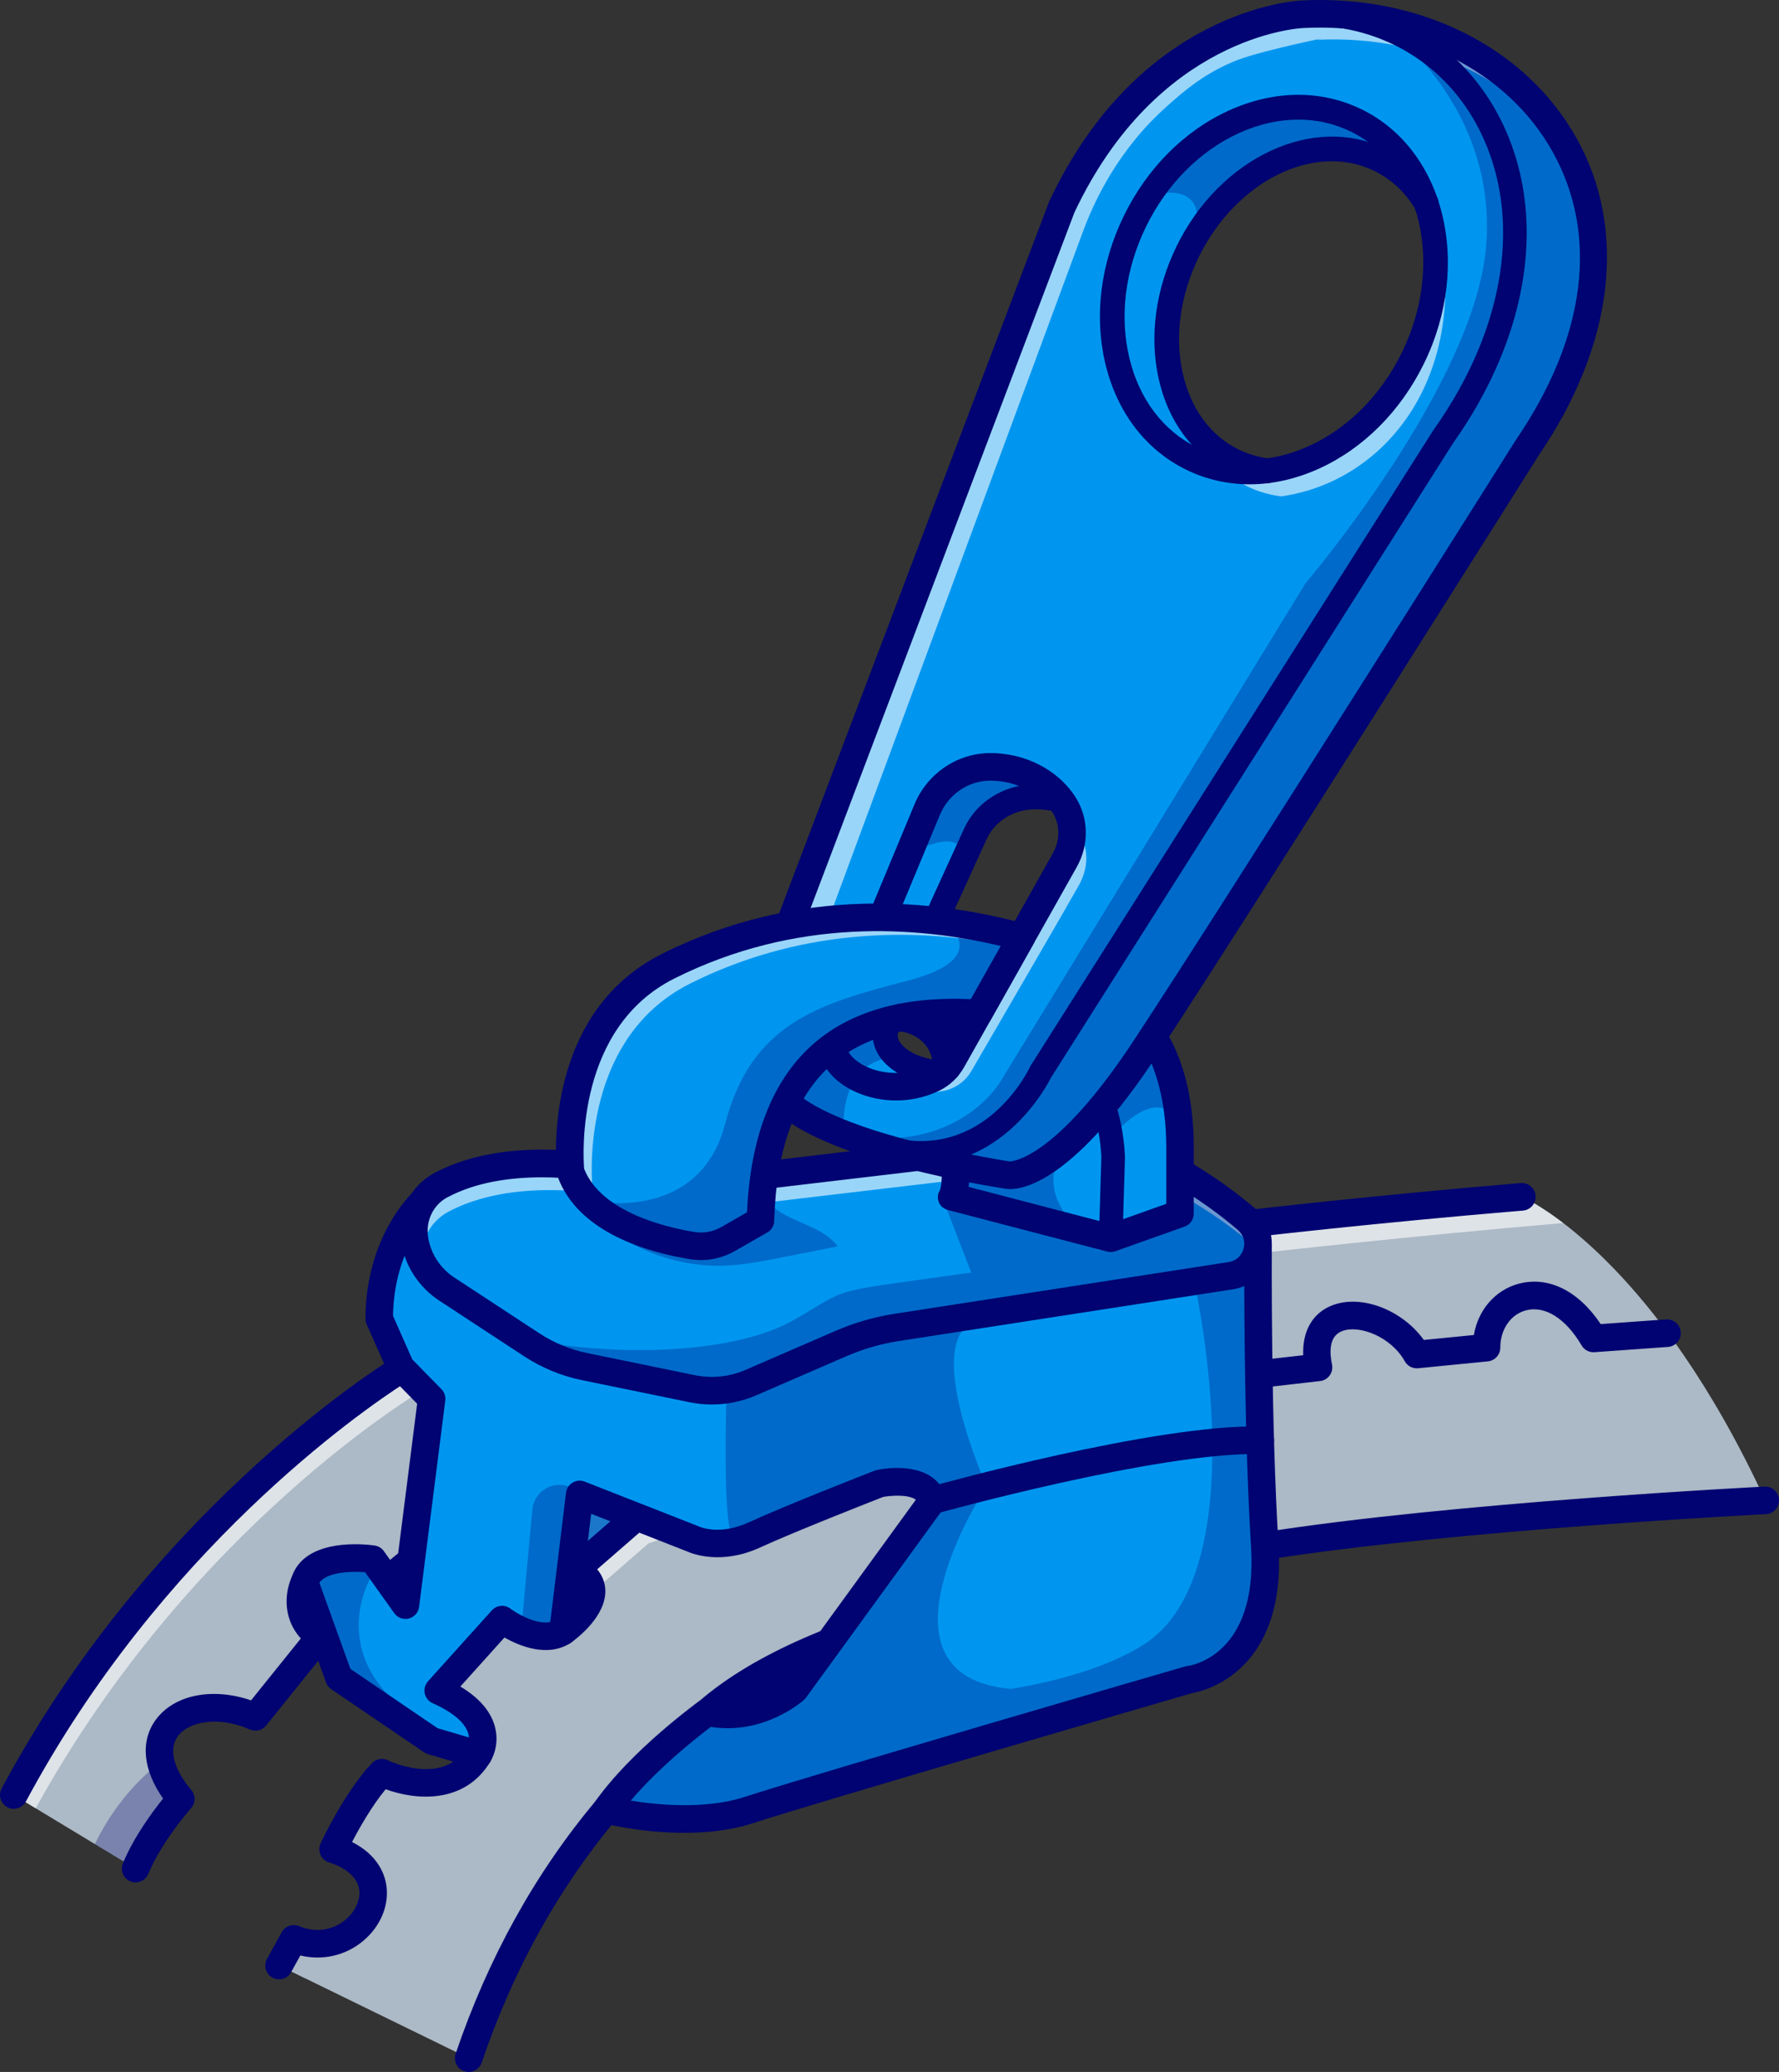 <?xml version="1.0" encoding="UTF-8"?> <svg xmlns="http://www.w3.org/2000/svg" width="146" height="170" viewBox="0 0 146 170" fill="none"><rect x="0" y="0" width="146" height="170" fill="#333333" stroke="none"/> <g clip-path="url(#clip0_1172_1569)"> <path d="M38.462 117.578C38.452 117.876 37.665 119.755 36.769 121.815C35.553 124.6 34.134 127.712 34.134 127.712C34.134 127.712 30.424 130.729 30.318 130.891C30.212 131.053 24.996 129.814 24.996 129.814C24.996 129.814 23.667 132.482 26.248 134.303L20.965 140.866C15.775 138.615 10.866 141.755 14.143 146.681C14.146 146.684 14.146 146.687 14.149 146.691L14.153 146.694C14.35 146.992 14.578 147.292 14.836 147.603C14.836 147.603 12.363 150.352 11.127 153.318L7.789 151.303L1.129 147.279C13.869 123.507 33.327 112.08 33.327 112.08C33.327 112.08 38.488 116.877 38.462 117.578Z" fill="#ACB9C6"></path> <g opacity="0.3"> <path d="M14.153 146.693C14.349 146.991 14.578 147.291 14.836 147.602C14.836 147.602 12.363 150.351 11.127 153.317L7.789 151.302C9.711 147.278 12.524 145.121 12.524 145.121L14.149 146.69L14.153 146.693Z" fill="#000371"></path> </g> <g opacity="0.6"> <path d="M38.462 117.578C38.459 117.624 38.44 117.711 38.401 117.831C36.882 116.207 34.617 114.102 34.617 114.102C34.617 114.102 15.672 125.231 2.929 148.366L1.129 147.279C13.869 123.507 33.327 112.08 33.327 112.08C33.327 112.08 38.488 116.877 38.462 117.578Z" fill="white"></path> </g> <path d="M144.872 123.102C144.872 123.102 119.499 124.369 103.801 126.847C103.788 126.85 103.779 126.85 103.766 126.853C97.234 127.882 89.9 128.952 82.869 130.463C73.009 132.575 63.733 135.55 58.056 140.486C58.056 140.486 54.025 143.397 49.751 148.491C45.478 153.585 41.365 160.296 38.463 168.867L36.111 167.719L25.045 162.315L22.9 161.267L24.11 159.084C24.868 159.394 25.606 159.511 26.3 159.475C29.841 159.291 32.18 155.16 29.396 152.803C28.887 152.372 28.209 152.004 27.335 151.725C27.335 151.725 29.19 147.708 31.341 145.444C31.341 145.444 32.389 145.955 33.776 146.175C35.547 146.46 37.869 146.276 39.269 143.963L37.273 140.535L35.802 138.005L40.478 132.022L42.752 132.75L46.203 133.856C46.203 133.856 50.693 130.676 47.252 128.788L50.548 125.922L52.519 124.208L69.99 118.108L81.466 114.1L83.833 120.634L102.653 100.39C102.653 100.39 112.323 99.248 124.901 98.197C124.901 98.197 131.094 100.817 138.251 111.287V111.29C140.418 114.459 142.673 118.347 144.872 123.102Z" fill="#ACB9C6"></path> <g opacity="0.6"> <path d="M24.11 159.084C24.868 159.394 25.606 159.511 26.3 159.475C25.761 160.714 25.355 161.649 25.045 162.315L22.9 161.267L24.11 159.084Z" fill="#ACB9C6"></path> </g> <g opacity="0.6"> <path d="M31.342 145.445C31.342 145.445 32.39 145.956 33.777 146.176C32.361 148.165 30.7 150.52 29.397 152.803C28.887 152.373 28.21 152.004 27.336 151.726C27.336 151.726 29.191 147.709 31.342 145.445Z" fill="#ACB9C6"></path> </g> <g opacity="0.6"> <path d="M43.437 133.661C43.437 133.661 38.841 138.215 37.273 140.534L35.803 138.005L40.48 132.021L42.753 132.749L43.437 133.661Z" fill="#ACB9C6"></path> </g> <g opacity="0.6"> <path d="M124.902 98.197C124.902 98.197 126.198 98.747 128.291 100.348C115.958 101.393 103.353 102.816 103.353 102.816L84.534 123.06L82.166 116.526L70.69 120.534L53.219 126.634L51.248 128.348L48.542 130.699C48.597 130.026 48.278 129.35 47.252 128.788L50.548 125.922L52.519 124.208L69.99 118.108L81.466 114.101L83.834 120.634L102.653 100.39C102.653 100.39 112.323 99.248 124.902 98.197Z" fill="white"></path> </g> <path d="M48.112 123.102L47.844 127.279L50.532 124.476" fill="#26A8EF"></path> <path d="M98.129 114.451C97.554 114.451 97.063 114.012 97.007 113.426C96.948 112.804 97.403 112.251 98.024 112.192C99.314 112.069 104.605 111.462 106.952 111.192C106.875 109.192 107.737 107.696 109.376 107.084C111.785 106.183 115.104 107.503 116.851 109.941L120.956 109.535C121.307 107.489 122.689 105.86 124.614 105.334C127.05 104.668 129.537 105.898 131.368 108.638L136.728 108.254C137.346 108.212 137.889 108.679 137.934 109.303C137.978 109.927 137.51 110.468 136.888 110.513L130.853 110.944C130.428 110.973 130.018 110.76 129.8 110.39C128.492 108.163 126.776 107.089 125.208 107.518C123.963 107.859 123.127 109.085 123.127 110.57C123.127 111.152 122.687 111.639 122.109 111.696L116.384 112.262C115.936 112.306 115.507 112.081 115.288 111.689C114.162 109.673 111.565 108.682 110.165 109.205C109.293 109.531 109.007 110.457 109.316 111.958C109.38 112.269 109.31 112.593 109.124 112.85C108.939 113.108 108.654 113.275 108.339 113.311C107.996 113.351 99.923 114.285 98.238 114.446C98.202 114.449 98.165 114.451 98.129 114.451Z" fill="#000371"></path> <path d="M11.127 154.447C10.982 154.447 10.835 154.419 10.692 154.36C10.117 154.118 9.846 153.455 10.086 152.878C11.006 150.674 12.536 148.619 13.386 147.569C11.727 145.214 11.495 142.837 12.796 141.085C14.319 139.033 17.446 138.432 20.603 139.51L24.69 134.431C23.05 132.623 23.458 130.368 23.987 129.306C24.221 128.836 24.748 128.589 25.257 128.711C27.011 129.128 29.069 129.583 29.921 129.727C30.396 129.314 31.328 128.538 33.218 126.999C34.972 123.145 36.821 118.926 37.26 117.69C36.713 116.952 34.918 115.134 33.19 113.498C29.6 115.811 13.194 127.156 2.123 147.814C1.828 148.365 1.144 148.571 0.595 148.275C0.046 147.979 -0.16 147.293 0.135 146.742C12.878 122.964 32.561 111.217 32.758 111.101C33.187 110.848 33.731 110.908 34.096 111.247C39.637 116.399 39.61 117.104 39.59 117.619C39.581 117.872 39.555 118.544 35.162 128.181C35.089 128.34 34.981 128.479 34.846 128.589C33.275 129.868 31.53 131.308 31.182 131.626C30.704 132.25 30.099 132.117 27.375 131.518C26.809 131.394 26.243 131.264 25.781 131.158C25.72 131.793 25.882 132.659 26.896 133.374C27.151 133.554 27.321 133.833 27.364 134.143C27.408 134.453 27.321 134.767 27.125 135.011L21.843 141.574C21.525 141.97 20.982 142.104 20.517 141.902C17.808 140.727 15.451 141.3 14.607 142.436C13.823 143.493 14.221 145.11 15.701 146.872C16.063 147.305 16.052 147.939 15.676 148.359C15.652 148.385 13.314 151.007 12.169 153.752C11.988 154.186 11.569 154.447 11.127 154.447ZM29.565 130.048C29.521 130.088 29.478 130.132 29.439 130.181C29.466 130.149 29.504 130.108 29.565 130.048Z" fill="#000371"></path> <path d="M22.899 162.399C22.714 162.399 22.526 162.353 22.352 162.256C21.807 161.952 21.611 161.263 21.914 160.717L23.123 158.533C23.401 158.033 24.008 157.819 24.537 158.035C26.45 158.82 27.828 157.943 28.331 157.53C29.184 156.829 29.627 155.813 29.46 154.94C29.282 154.011 28.406 153.252 26.995 152.804C26.685 152.706 26.433 152.479 26.302 152.182C26.171 151.884 26.175 151.544 26.311 151.249C26.39 151.078 28.27 147.037 30.523 144.664C30.861 144.308 31.391 144.211 31.833 144.427C32.004 144.509 35.858 146.318 37.926 143.9L34.827 138.577C34.593 138.176 34.628 137.673 34.913 137.308L39.59 131.324C39.881 130.952 40.372 130.799 40.822 130.944L45.978 132.595C46.698 131.978 47.453 131.084 47.42 130.528C47.401 130.223 47.024 129.954 46.71 129.781C46.386 129.604 46.169 129.278 46.129 128.909C46.09 128.541 46.233 128.176 46.512 127.933L51.78 123.351C51.888 123.257 52.013 123.185 52.149 123.137L81.095 113.032C81.678 112.829 82.316 113.132 82.527 113.714L84.894 120.246C85.107 120.833 84.805 121.483 84.219 121.696C83.633 121.911 82.985 121.607 82.772 121.019L80.786 115.537L53.096 125.204L49.009 128.759C49.493 129.336 49.647 129.93 49.674 130.399C49.798 132.579 47.347 134.431 46.855 134.78C46.566 134.985 46.197 135.042 45.86 134.934L40.883 133.34L37.163 138.099L40.244 143.392C40.453 143.751 40.449 144.195 40.234 144.551C38.096 148.079 34.058 147.687 31.649 146.802C30.508 148.185 29.484 150.001 28.892 151.134C30.918 152.149 31.509 153.636 31.677 154.513C32.004 156.216 31.269 158.043 29.762 159.282C28.319 160.466 26.464 160.874 24.648 160.443L23.887 161.816C23.681 162.188 23.296 162.399 22.899 162.399Z" fill="#000371"></path> <path d="M38.463 170.001C38.343 170.001 38.22 169.981 38.1 169.94C37.51 169.739 37.194 169.096 37.394 168.505C40.048 160.67 43.915 153.692 48.888 147.763C53.016 142.842 56.881 139.947 57.355 139.6C66.722 131.488 85.49 128.561 100.575 126.209C101.608 126.048 102.627 125.889 103.627 125.731C119.203 123.27 144.562 121.985 144.816 121.972C145.435 121.944 145.968 122.422 146 123.046C146.031 123.671 145.551 124.202 144.928 124.233C144.675 124.246 119.435 125.525 103.979 127.967C102.977 128.125 101.957 128.285 100.922 128.446C86.103 130.756 67.661 133.632 58.797 141.342C58.771 141.364 58.744 141.386 58.717 141.406C58.678 141.434 54.738 144.307 50.615 149.221C45.824 154.933 42.095 161.665 39.532 169.232C39.372 169.704 38.934 170.001 38.463 170.001Z" fill="#000371"></path> <path d="M24.965 131.288C24.965 131.226 24.968 131.129 24.971 130.99C24.971 131.11 24.968 131.217 24.965 131.288Z" fill="#26A8EF"></path> <path d="M97.566 137.819C97.566 137.819 96.157 138.229 93.889 138.889C88.029 140.597 76.444 143.983 68.654 146.312C65.352 147.295 62.733 148.094 61.523 148.492C57.166 149.925 51.773 148.938 50.202 148.595C49.912 148.534 49.751 148.492 49.751 148.492C52.086 145.173 56.04 142.013 57.495 140.904L57.498 140.901C57.85 140.635 58.056 140.487 58.056 140.487C58.33 140.545 58.601 140.59 58.866 140.619C60.614 140.807 62.13 140.374 63.246 139.863C63.429 139.778 63.6 139.694 63.762 139.607C64.694 139.112 65.232 138.627 65.232 138.627L76.521 123.102C76.086 121.631 74.257 121.517 73.112 121.601C72.56 121.644 72.167 121.728 72.167 121.728C72.167 121.728 64.91 124.558 61.926 125.932C58.943 127.307 56.847 126.256 56.847 126.256L47.574 122.617L46.203 133.856C44.187 135.15 41.204 132.886 41.204 132.886L35.963 138.708C41.204 141.053 39.269 143.964 39.269 143.964L35.424 142.832L27.819 137.657L24.997 130.137C24.997 130.137 24.984 130.628 24.971 130.991C24.974 130.745 24.984 130.366 24.997 129.813C25.077 126.498 30.586 127.928 30.586 127.928L33.276 131.699L35.424 114.774L32.889 112.186L31.125 108.198C31.125 101.943 34.656 98.65 34.656 98.65L51.122 106.203L72.651 105.071L103.246 102.257C103.246 102.257 103.24 103.123 103.243 104.585C103.246 109.065 103.314 119.127 103.801 126.847C104.446 137.091 97.566 137.819 97.566 137.819Z" fill="#0096F0"></path> <path d="M56.161 150.38C52.617 150.38 49.656 149.635 49.471 149.587C49.111 149.495 48.819 149.231 48.691 148.882C48.563 148.533 48.614 148.142 48.828 147.838C51.807 143.607 57.171 139.729 57.398 139.566C57.657 139.38 57.982 139.312 58.294 139.379C61.433 140.059 63.93 138.224 64.403 137.846L75.163 123.047C74.516 122.572 73.019 122.72 72.484 122.818C71.632 123.151 65.136 125.698 62.398 126.96C59.222 128.424 56.833 127.489 56.406 127.298L48.517 124.202L47.323 133.993C47.282 134.328 47.094 134.627 46.811 134.809C44.936 136.012 42.636 135.055 41.401 134.354L37.781 138.376C39.296 139.285 40.24 140.363 40.595 141.593C41.067 143.23 40.297 144.456 40.207 144.591C39.933 145.003 39.424 145.188 38.95 145.049L35.105 143.917C34.993 143.884 34.886 143.833 34.79 143.767L27.184 138.592C26.987 138.458 26.837 138.265 26.756 138.04L23.934 130.197C23.852 129.969 23.845 129.722 23.914 129.49C24.931 126.063 30.155 126.72 30.748 126.807C31.052 126.851 31.325 127.018 31.504 127.268L32.519 128.692L34.234 115.174L32.083 112.979C31.988 112.882 31.912 112.768 31.857 112.644L30.092 108.657C30.028 108.512 29.995 108.356 29.995 108.197C29.995 101.526 33.728 97.969 33.887 97.82C34.344 97.395 35.058 97.421 35.483 97.879C35.906 98.336 35.881 99.05 35.427 99.476C35.286 99.61 32.338 102.486 32.255 107.962L33.837 111.538L36.229 113.979C36.471 114.227 36.587 114.572 36.543 114.916L34.395 131.841C34.337 132.303 34.002 132.682 33.552 132.796C33.1 132.909 32.627 132.735 32.357 132.357L29.961 128.997C28.721 128.899 26.798 129.009 26.212 129.857L28.756 136.926L35.911 141.794L38.484 142.552C38.477 142.438 38.456 142.315 38.415 142.186C38.226 141.58 37.566 140.664 35.502 139.741C35.172 139.593 34.932 139.296 34.858 138.941C34.783 138.587 34.882 138.218 35.124 137.948L40.365 132.126C40.758 131.69 41.417 131.628 41.884 131.982C42.423 132.387 44.035 133.332 45.16 133.08L46.453 122.479C46.495 122.131 46.695 121.823 46.995 121.644C47.294 121.465 47.66 121.434 47.984 121.562L57.258 125.201C57.289 125.213 57.32 125.227 57.351 125.242C57.407 125.268 59.048 126.011 61.455 124.903C64.434 123.53 71.46 120.788 71.757 120.672C71.812 120.65 71.869 120.633 71.926 120.62C73.685 120.237 76.858 120.261 77.603 122.78C77.703 123.118 77.64 123.483 77.433 123.768L66.144 139.293C66.097 139.357 66.044 139.417 65.984 139.47C65.847 139.593 62.689 142.372 58.333 141.688C57.255 142.503 54.106 144.972 51.766 147.737C53.985 148.099 57.929 148.482 61.171 147.415C66.291 145.73 95.99 137.097 97.251 136.73C97.315 136.712 97.381 136.699 97.447 136.692C97.675 136.664 103.238 135.88 102.674 126.918C102.144 118.508 102.109 107.221 102.113 103.497L72.753 106.197C72.739 106.198 72.724 106.199 72.709 106.2L51.18 107.332C50.554 107.366 50.026 106.885 49.994 106.261C49.961 105.637 50.439 105.104 51.062 105.071L72.569 103.94L103.142 101.129C103.459 101.098 103.774 101.206 104.009 101.422C104.244 101.638 104.376 101.943 104.374 102.263C104.373 102.406 104.292 116.693 104.927 126.775C105.581 137.162 98.857 138.742 97.817 138.923C96.253 139.378 66.847 147.93 61.875 149.566C60.019 150.177 58.011 150.38 56.161 150.38Z" fill="#000371"></path> <path d="M52.412 96.494C52.412 96.494 42.767 93.729 36.181 97.24C34.575 98.096 33.727 99.919 34.026 101.719C34.301 103.374 35.255 104.838 36.655 105.756L43.632 110.33C44.958 111.2 46.436 111.81 47.989 112.129L56.79 113.936C58.419 114.27 60.111 114.095 61.638 113.433L69.011 110.236C70.483 109.598 72.031 109.151 73.617 108.905L101.005 104.666C103.224 104.323 104.034 101.523 102.329 100.059C99.803 97.891 95.976 95.239 90.793 93.336C80.472 89.545 91.149 93.066 91.149 93.066L62.722 96.425L52.412 96.494Z" fill="#0096F0"></path> <g opacity="0.6"> <path d="M90.325 93.163L91.149 93.066C91.149 93.066 80.804 89.654 90.325 93.163Z" fill="white"></path> <path d="M36.791 99.425C43.377 95.914 53.022 98.68 53.022 98.68L63.332 98.611L90.934 95.349C81.414 91.84 91.759 95.252 91.759 95.252L90.934 95.349C91.086 95.405 91.242 95.462 91.404 95.522C96.586 97.425 100.413 100.076 102.939 102.245C103.035 102.327 103.12 102.414 103.2 102.504C103.351 101.649 103.097 100.719 102.329 100.06C99.803 97.891 95.976 95.24 90.793 93.337C90.632 93.277 90.476 93.22 90.324 93.164L62.722 96.426L52.412 96.495C52.412 96.495 42.767 93.729 36.181 97.24C34.575 98.097 33.727 99.919 34.026 101.719C34.126 102.322 34.319 102.898 34.587 103.432C34.495 101.793 35.325 100.207 36.791 99.425Z" fill="white"></path> </g> <path d="M58.425 115.236C57.804 115.236 57.181 115.173 56.563 115.046L47.761 113.239C46.062 112.89 44.465 112.231 43.013 111.279L36.036 106.705C34.377 105.616 33.238 103.867 32.912 101.906C32.528 99.596 33.628 97.319 35.65 96.241C42.161 92.77 51.197 94.996 52.56 95.362L62.651 95.295L85.757 92.564C85.276 92.263 85.003 91.866 85.23 91.213C85.594 90.159 86.63 90.463 87.386 90.685C87.85 90.821 88.464 91.012 89.076 91.207C90.291 91.593 91.501 91.992 91.501 91.992C91.833 92.101 92.086 92.354 92.204 92.666C97.185 94.654 100.832 97.286 103.062 99.2C104.186 100.165 104.633 101.653 104.226 103.084C103.818 104.523 102.649 105.558 101.176 105.786L73.788 110.025C72.298 110.256 70.841 110.677 69.458 111.276L62.085 114.473C60.917 114.98 59.676 115.236 58.425 115.236ZM44.472 96.596C41.892 96.596 39.069 96.983 36.71 98.24C35.546 98.861 34.914 100.184 35.139 101.534C35.361 102.873 36.139 104.067 37.272 104.81L44.248 109.384C45.461 110.179 46.795 110.73 48.214 111.021L57.015 112.828C58.425 113.117 59.868 112.968 61.189 112.395L68.562 109.198C70.122 108.522 71.764 108.047 73.443 107.788L100.832 103.549C101.431 103.456 101.888 103.05 102.055 102.464C102.219 101.886 102.047 101.309 101.594 100.92C99.355 98.998 95.596 96.307 90.404 94.4C90.331 94.373 90.259 94.347 90.187 94.32L62.853 97.551C62.812 97.556 62.77 97.558 62.729 97.558L52.419 97.627C52.316 97.629 52.205 97.614 52.101 97.584C52.045 97.568 48.563 96.596 44.472 96.596Z" fill="#000371"></path> <path d="M96.84 94.073V99.572L91.154 101.593L88.602 100.927L78.133 98.197C78.133 98.197 78.52 97.521 78.397 95.755C78.397 95.752 78.397 95.752 78.397 95.752C78.359 95.238 78.278 94.626 78.133 93.912C77.488 90.758 94.605 85.053 94.605 85.053C94.605 85.053 94.705 85.182 94.86 85.441C95.363 86.269 96.447 88.436 96.753 92.058C96.756 92.058 96.756 92.062 96.756 92.062C96.811 92.689 96.84 93.359 96.84 94.073Z" fill="#0096F0"></path> <path d="M91.156 102.726C91.06 102.726 90.965 102.714 90.871 102.69L77.85 99.294C77.491 99.2 77.172 98.982 77.045 98.632C76.921 98.292 76.939 97.957 77.139 97.659C77.2 97.489 77.506 96.469 77.029 94.141C76.738 92.721 77.538 90.792 85.679 87.262C89.874 85.443 94.205 83.994 94.249 83.98C94.702 83.829 95.201 83.98 95.495 84.358C95.596 84.488 97.969 87.615 97.969 94.075V99.573C97.969 100.052 97.668 100.48 97.218 100.64L91.533 102.661C91.411 102.705 91.283 102.726 91.156 102.726ZM79.495 97.383L91.105 100.411L95.711 98.773V94.075C95.711 90.059 94.697 87.539 94.112 86.42C92.743 86.898 89.911 87.918 87.066 89.129C80.075 92.106 79.325 93.532 79.251 93.737C79.586 95.396 79.592 96.58 79.495 97.383Z" fill="#000371"></path> <path d="M91.157 102.564C91.147 102.564 91.137 102.564 91.127 102.564C90.593 102.548 90.173 102.1 90.189 101.565L90.389 94.933C90.238 91.989 89.39 90.394 89.382 90.378C89.127 89.909 89.297 89.32 89.764 89.062C90.23 88.805 90.814 88.971 91.074 89.437C91.118 89.516 92.154 91.414 92.324 94.875C92.326 94.901 92.326 94.927 92.325 94.953L92.123 101.623C92.108 102.149 91.678 102.564 91.157 102.564Z" fill="#000371"></path> <path d="M115.519 2.121C112.842 1.358 109.94 1.018 106.921 1.167C106.921 1.167 94.342 1.678 87.14 16.989L61.766 83.872C61.766 83.872 60.702 87.999 65.511 91.198C65.653 91.295 65.804 91.392 65.959 91.486C66.469 91.796 67.036 92.091 67.643 92.375C68.146 92.608 68.681 92.831 69.233 93.045H69.236C70.768 93.643 72.448 94.161 74.09 94.6C78.564 95.8 82.731 96.418 82.731 96.418C82.731 96.418 86.682 97.065 93.939 86.068C101.196 75.072 125.386 36.664 125.386 36.664C136.6 20.188 128.85 5.918 115.519 2.121ZM97.464 20.664C100.789 13.849 107.853 10.472 113.242 13.115C114.865 13.91 116.148 15.159 117.061 16.701C119.364 29.296 112.243 37.472 104.021 38.624C103.054 38.504 102.105 38.233 101.205 37.789C95.813 35.147 94.139 27.478 97.464 20.664ZM73.042 83.759L80.054 68.406C80.863 66.633 82.728 65.42 84.834 65.375C85.595 65.359 86.346 65.456 87.056 65.647C87.056 65.647 88.991 67.73 87.385 70.582C85.779 73.435 77.277 88.028 77.277 88.028C74.177 87.889 71.658 85.858 73.042 83.759Z" fill="#0096F0"></path> <g opacity="0.6"> <path d="M118.19 18.804C117.893 18.303 117.555 17.831 117.18 17.397C119.1 29.597 112.091 37.495 104.021 38.624C103.054 38.504 102.105 38.233 101.205 37.789C99.809 37.104 98.661 36.082 97.787 34.824C98.68 37.049 100.222 38.857 102.334 39.892C103.234 40.335 104.182 40.607 105.15 40.726C113.371 39.575 120.493 31.398 118.19 18.804ZM106.921 1.167C106.921 1.167 94.342 1.678 87.14 16.989L61.766 83.872C61.766 83.872 61.115 86.398 63.134 89.028C62.553 87.298 62.895 85.975 62.895 85.975C64.479 82.777 66.064 79.579 67.648 76.381C74.708 57.298 81.768 38.215 88.828 19.133C89.781 16.515 91.764 12.265 95.816 8.675C97.145 7.497 98.893 5.948 101.622 4.902C103.686 4.11 110.204 2.774 108.05 3.269C117.061 2.823 125.037 6.74 129.085 13.238C125.547 5.498 116.868 0.676 106.921 1.167ZM88.185 67.749C88.114 67.73 88.046 67.714 87.975 67.698C88.098 68.493 88.004 69.48 87.385 70.583C85.779 73.435 77.277 88.029 77.277 88.029C75.906 87.967 74.648 87.534 73.79 86.89C73.732 87.524 74.003 88.122 74.501 88.628C76.022 90.175 78.625 89.755 79.717 87.879C82.167 83.669 87.302 74.837 88.514 72.685C90.12 69.832 88.185 67.749 88.185 67.749Z" fill="white"></path> </g> <path d="M73.544 90.291C71.354 90.291 69.348 89.428 68.224 88.185C67.029 86.864 66.832 85.195 67.688 83.701L75.048 65.997C76.083 63.507 78.459 61.856 81.099 61.792C84.069 61.717 86.895 63.173 88.32 65.494C89.358 67.185 89.376 69.348 88.367 71.138L79.13 87.543C78.642 88.409 77.927 89.085 77.062 89.498C75.907 90.05 74.7 90.291 73.544 90.291ZM81.306 64.053C81.255 64.053 81.205 64.054 81.154 64.055C79.403 64.098 77.824 65.202 77.131 66.869L69.742 84.644C69.721 84.695 69.696 84.744 69.667 84.792C69.523 85.033 69.083 85.765 69.896 86.663C71.035 87.923 73.727 88.583 76.091 87.454C76.534 87.243 76.905 86.888 77.164 86.429L86.401 70.025C87.006 68.952 87.004 67.67 86.397 66.681C85.425 65.097 83.393 64.053 81.306 64.053Z" fill="#000371"></path> <path d="M77.277 89.054C77.261 89.054 77.246 89.054 77.23 89.053C74.858 88.947 72.742 87.846 71.964 86.314C71.462 85.326 71.526 84.247 72.142 83.266L79.124 67.98C80.106 65.829 82.339 64.404 84.811 64.351C85.655 64.335 86.497 64.436 87.32 64.658C87.865 64.804 88.188 65.366 88.042 65.913C87.896 66.46 87.336 66.785 86.791 66.637C86.154 66.466 85.502 66.386 84.855 66.4C83.161 66.437 81.64 67.392 80.982 68.833L73.97 84.186C73.948 84.235 73.923 84.281 73.894 84.325C73.641 84.708 73.607 85.035 73.785 85.384C74.163 86.128 75.499 86.924 77.322 87.005C77.885 87.031 78.322 87.51 78.297 88.075C78.272 88.625 77.82 89.054 77.277 89.054Z" fill="#000371"></path> <path d="M82.899 97.561C82.746 97.561 82.628 97.549 82.548 97.536C82.088 97.468 70.827 95.769 65.373 92.454C59.402 88.825 60.618 83.8 60.672 83.588C60.683 83.547 60.696 83.507 60.71 83.469L86.083 16.586C86.093 16.559 86.105 16.532 86.117 16.506C93.527 0.757 106.333 0.058 106.874 0.036C116.593 -0.445 125.226 3.892 129.393 11.352C133.569 18.829 132.452 28.28 126.329 37.286C125.702 38.28 102.001 75.902 94.879 86.693C88.339 96.603 84.238 97.561 82.899 97.561ZM82.87 95.295C82.884 95.297 82.893 95.298 82.895 95.299C82.91 95.301 82.897 95.297 82.87 95.295ZM62.85 84.196C62.758 84.665 62.298 87.938 66.543 90.518C71.468 93.511 82.174 95.188 82.861 95.294C83.091 95.29 86.646 95.068 92.997 85.444C100.164 74.583 124.189 36.444 124.43 36.06C124.438 36.048 124.445 36.037 124.453 36.026C130.167 27.63 131.222 19.261 127.423 12.459C123.678 5.753 115.841 1.861 106.975 2.298C106.482 2.321 94.982 3.014 88.177 17.432L62.85 84.196Z" fill="#000371"></path> <path d="M75.578 95.563C74.592 95.563 73.534 95.432 72.405 95.133C71.888 94.996 71.579 94.466 71.716 93.947C71.852 93.43 72.382 93.12 72.898 93.257C80.772 95.338 84.391 87.837 84.541 87.517C84.558 87.48 84.579 87.442 84.601 87.407L117.607 35.334C117.616 35.32 117.626 35.306 117.636 35.292C123.593 26.917 124.997 17.692 121.391 10.614C118.697 5.324 113.525 2.143 107.558 2.103C107.024 2.099 106.594 1.662 106.597 1.126C106.601 0.592 107.033 0.162 107.565 0.162C107.567 0.162 107.569 0.162 107.571 0.162C114.274 0.207 120.085 3.784 123.115 9.731C127.052 17.46 125.598 27.427 119.226 36.398L86.261 88.405C85.892 89.142 82.468 95.563 75.578 95.563Z" fill="#000371"></path> <path d="M102.553 39.736C100.739 39.736 98.975 39.336 97.342 38.535C94.017 36.904 91.663 33.816 90.714 29.839C89.782 25.933 90.32 21.627 92.231 17.712C94.141 13.797 97.201 10.727 100.848 9.069C104.562 7.38 108.438 7.349 111.763 8.98C118.557 12.314 120.85 21.655 116.875 29.804C114.964 33.719 111.904 36.788 108.257 38.447C106.366 39.306 104.434 39.736 102.553 39.736ZM106.551 9.814C104.954 9.814 103.305 10.183 101.685 10.919C98.466 12.383 95.754 15.113 94.05 18.605C92.346 22.097 91.861 25.919 92.684 29.366C93.49 32.742 95.461 35.35 98.233 36.711C101.004 38.071 104.267 38.03 107.42 36.596C110.639 35.132 113.351 32.403 115.055 28.911C118.54 21.769 116.664 13.647 110.873 10.805C109.525 10.144 108.062 9.814 106.551 9.814Z" fill="#000371"></path> <path d="M104.021 39.641C103.98 39.641 103.938 39.638 103.896 39.633C102.79 39.496 101.734 39.183 100.758 38.702C97.868 37.286 95.849 34.554 95.075 31.009C94.32 27.552 94.845 23.719 96.553 20.218C100.117 12.914 107.803 9.318 113.686 12.203C115.428 13.057 116.896 14.434 117.931 16.184C118.217 16.667 118.058 17.29 117.577 17.576C117.096 17.862 116.475 17.704 116.189 17.221C115.343 15.791 114.202 14.717 112.796 14.028C107.917 11.636 101.446 14.813 98.373 21.111C96.865 24.202 96.396 27.563 97.054 30.575C97.693 33.5 99.325 35.739 101.649 36.878C102.424 37.259 103.263 37.508 104.144 37.617C104.699 37.685 105.094 38.192 105.025 38.749C104.962 39.264 104.526 39.641 104.021 39.641Z" fill="#000371"></path> <path d="M83.834 76.887L81.012 81.897L80.309 83.145C80.147 83.135 79.986 83.126 79.825 83.116C68.694 82.556 62.753 88.071 62.411 100.138L59.744 101.668C58.857 102.176 57.825 102.364 56.815 102.199C54.599 101.843 50.665 100.895 48.333 98.505C47.681 97.839 47.159 97.062 46.83 96.154C46.83 96.154 45.478 83.967 54.832 79.277C62.156 75.606 70.042 74.652 77.622 75.641C79.722 75.913 81.799 76.334 83.834 76.887Z" fill="#0096F0"></path> <g opacity="0.6"> <path d="M83.834 76.886L83.347 77.752C74.603 75.831 65.23 76.391 56.632 80.702C47.278 85.392 48.629 97.579 48.629 97.579C48.952 98.475 49.468 99.245 50.107 99.904C48.655 99.005 47.42 97.793 46.83 96.153C46.83 96.153 45.478 83.966 54.832 79.276C64.185 74.586 74.458 74.334 83.834 76.886Z" fill="white"></path> </g> <path d="M57.522 103.387C57.226 103.387 56.93 103.364 56.636 103.316C53.297 102.777 47.446 101.179 45.767 96.539C45.737 96.455 45.717 96.367 45.707 96.278C45.648 95.749 44.383 83.249 54.326 78.264C65.629 72.596 76.772 73.793 84.13 75.794C84.466 75.886 84.742 76.128 84.876 76.45C85.01 76.773 84.989 77.139 84.817 77.443L81.293 83.702C81.079 84.081 80.668 84.302 80.236 84.275C74.894 83.924 70.802 85.011 68.073 87.502C65.231 90.097 63.705 94.359 63.539 100.17C63.528 100.565 63.312 100.925 62.971 101.121L60.303 102.649C59.456 103.134 58.493 103.387 57.522 103.387ZM47.939 95.898C49.353 99.48 54.728 100.715 56.995 101.081C57.745 101.202 58.523 101.061 59.183 100.683L61.306 99.467C61.586 93.338 63.35 88.752 66.553 85.828C69.625 83.024 74.033 81.729 79.671 81.977L82.126 77.618C75.18 75.96 65.305 75.29 55.336 80.288C47.311 84.312 47.84 94.613 47.939 95.898Z" fill="#000371"></path> <path d="M77.712 88.735C77.63 88.735 77.546 88.726 77.463 88.707C76.959 88.592 76.597 88.15 76.584 87.632C76.514 84.959 74.085 84.641 73.809 84.613C73.192 84.552 72.735 84.002 72.792 83.383C72.849 82.763 73.391 82.304 74.007 82.358C74.794 82.425 75.926 82.755 76.897 83.509C77.262 83.043 77.931 82.936 78.425 83.276L79.648 84.121C80.115 84.442 80.271 85.061 80.014 85.568L78.718 88.117C78.522 88.502 78.13 88.735 77.712 88.735Z" fill="#000371"></path> <g opacity="0.3"> <path d="M94.34 16.056C94.34 16.056 99.017 14.564 98.157 18.93C102.462 13.327 107.859 11.241 114.499 13.162C106.295 6.288 99.922 9.084 94.34 16.056Z" fill="#000371"></path> </g> <g opacity="0.3"> <path d="M74.555 70.124C74.555 70.124 79.241 67.353 79.023 70.66C79.023 70.66 81.117 64.866 85.632 65.374C85.632 65.374 81.816 62.323 78.913 64.102C76.01 65.881 74.938 69.202 74.938 69.202" fill="#000371"></path> </g> <path d="M69.215 92.797L71.228 93.337C70.595 93.282 69.931 93.188 69.234 93.046H69.231C69.231 93.046 69.221 92.955 69.215 92.797Z" fill="#000371"></path> <g opacity="0.3"> <path d="M69.215 92.797L67.641 92.376L65.741 91.865L65.509 91.199L65.296 90.598C65.038 86.231 71.799 84.055 71.799 84.055L72.65 86.852C69.215 87.599 69.17 91.733 69.215 92.797Z" fill="#000371"></path> </g> <g opacity="0.3"> <path d="M125.385 36.664C125.385 36.664 101.195 75.072 93.938 86.068C86.681 97.065 82.73 96.418 82.73 96.418C82.73 96.418 78.563 95.8 74.089 94.6C74.141 94.303 74.183 94.128 74.183 94.128L71.228 93.336C79.04 94.035 82.085 88.766 82.085 88.766L107.136 47.864C107.136 47.864 121.098 31.489 121.972 20.114C122.843 8.742 113.938 2.396 113.938 2.396L115.519 2.121C128.849 5.918 136.599 20.188 125.385 36.664Z" fill="#000371"></path> </g> <g opacity="0.3"> <path d="M83.94 76.702L81.017 81.89C81.017 81.89 81.014 81.894 81.011 81.897C80.947 81.965 80.482 82.447 79.824 83.116C68.694 82.557 62.752 88.071 62.411 100.138L59.743 101.668C58.856 102.176 57.824 102.364 56.815 102.199C54.599 101.843 50.664 100.895 48.332 98.505C48.332 98.505 57.331 100.543 59.508 92.214C61.685 83.886 67.249 82.35 74.554 80.445C80.85 78.805 78.418 76.301 77.621 75.641C77.492 75.535 77.408 75.477 77.408 75.477L83.94 76.702Z" fill="#000371"></path> </g> <g opacity="0.3"> <path d="M88.604 100.928L78.135 98.198C78.135 98.198 78.522 97.522 78.399 95.756C78.399 95.753 78.399 95.753 78.399 95.753L83.053 96.823L85.634 94.595L89.356 92.062C88.885 92.392 83.579 96.27 88.604 100.928Z" fill="#000371"></path> </g> <g opacity="0.3"> <path d="M96.753 92.059C94.812 88.76 91.206 93.336 91.206 93.336L90.793 91.392L94.86 85.441C95.363 86.269 96.447 88.436 96.753 92.059Z" fill="#000371"></path> </g> <path d="M76.521 124.234C76.027 124.234 75.573 123.906 75.434 123.405C75.267 122.803 75.618 122.179 76.219 122.011C76.971 121.801 94.733 116.862 103.45 117.036C104.073 117.048 104.569 117.564 104.558 118.189C104.546 118.814 104.03 119.305 103.408 119.299C95.012 119.139 77.006 124.141 76.825 124.192C76.723 124.22 76.621 124.234 76.521 124.234Z" fill="#000371"></path> <path d="M102.651 101.522C102.087 101.522 101.599 101.098 101.531 100.522C101.458 99.902 101.901 99.339 102.52 99.266C102.617 99.254 112.352 98.109 124.806 97.068C125.432 97.017 125.973 97.48 126.025 98.102C126.077 98.725 125.615 99.273 124.994 99.325C112.58 100.362 102.881 101.503 102.784 101.514C102.74 101.52 102.695 101.522 102.651 101.522Z" fill="#000371"></path> <path d="M61 139.396C61 139.396 64.266 139.355 64.669 138.102C65.072 136.849 64.421 137.415 64.421 137.415" fill="#000371"></path> <g opacity="0.3"> <path d="M30.48 129.328C30.48 129.328 27.254 134.584 32.173 139.395L27.686 137.287L25.48 129.813L30.586 127.928" fill="#000371"></path> </g> <g opacity="0.3"> <path d="M97.567 137.819C97.567 137.819 96.157 138.23 93.89 138.89C93.422 139.025 92.916 139.174 92.377 139.329C92.19 139.384 91.997 139.443 91.8 139.501C90 140.025 87.891 140.639 85.63 141.302C85.288 141.403 84.943 141.503 84.595 141.606C84.443 141.652 84.288 141.697 84.13 141.742C83.898 141.81 83.663 141.878 83.424 141.949C83.295 141.988 83.166 142.024 83.037 142.062C82.521 142.211 82.002 142.366 81.479 142.518C81.35 142.557 81.218 142.596 81.086 142.635C80.824 142.709 80.563 142.787 80.299 142.865C79.376 143.136 78.451 143.411 77.531 143.683C77.28 143.754 77.028 143.828 76.78 143.903C76.638 143.945 76.499 143.987 76.361 144.026C76.102 144.103 75.841 144.178 75.583 144.255C75.454 144.294 75.325 144.333 75.196 144.368C74.974 144.436 74.751 144.501 74.532 144.566C73.983 144.727 73.445 144.889 72.913 145.044C72.664 145.119 72.416 145.193 72.171 145.264C71.922 145.339 71.677 145.413 71.439 145.481C71.077 145.588 70.723 145.695 70.371 145.798C70.245 145.837 70.123 145.876 70 145.911C69.545 146.044 69.097 146.18 68.662 146.309C68.658 146.312 68.658 146.312 68.655 146.312C65.353 147.295 62.733 148.094 61.524 148.492C57.167 149.925 51.774 148.938 50.203 148.596C50.387 147.997 50.532 147.583 50.532 147.583L57.496 140.904L57.499 140.901L58.866 140.62L63.762 139.607C64.695 139.113 65.233 138.627 65.233 138.627L76.512 123.112L80.95 121.964C80.499 122.669 71.045 137.521 82.976 138.572C86.959 137.903 90.852 136.794 93.774 134.989C103.205 129.167 98.132 105.766 98.132 105.766L102.189 104.586H103.244C103.247 109.066 103.315 119.127 103.802 126.848C104.447 137.091 97.567 137.819 97.567 137.819Z" fill="#000371"></path> </g> <g opacity="0.3"> <path d="M68.66 146.308C69.096 146.179 69.544 146.043 69.999 145.91C69.541 146.046 69.096 146.179 68.66 146.308Z" fill="#000371"></path> </g> <g opacity="0.3"> <path d="M50.203 123.101L46.601 121.937C45.239 121.497 43.82 122.436 43.688 123.865L42.832 133.127L44.046 134.184L46.243 133.532L46.926 127.926L51.56 124.18" fill="#000371"></path> </g> <g opacity="0.3"> <path d="M46.248 96.984C49.086 101.326 54.267 104.02 59.441 103.842C61.07 103.787 62.678 103.468 64.277 103.15C65.768 102.854 67.259 102.558 68.75 102.262C67.24 100.163 63.476 100.26 62.644 97.811C63.031 98.656 63.41 99.684 62.908 100.467C62.719 100.762 62.427 100.975 62.132 101.164C59.155 103.075 55.127 103.2 52.038 101.479" fill="#000371"></path> </g> <g opacity="0.3"> <path d="M103.245 100.322C102.525 100.247 99.65 97.974 99.65 97.974L97.728 97.309L96.22 99.295C96.22 99.295 96.964 100.893 89.792 102.644C90.448 102.433 91.091 102.182 91.713 101.867C87.811 101.133 83.98 100.015 80.293 98.535C79.465 98.203 78.636 97.85 77.758 97.69L77.5 98.686C78.236 100.593 78.972 102.501 79.707 104.408C67.749 106.103 69.943 105.503 65.29 108.224C60.314 111.135 50.507 111.39 42.832 109.807C42.832 109.807 46.206 111.764 50.977 112.743C55.748 113.723 59.615 114.449 59.615 114.449C59.615 114.449 59.283 125.447 60.118 125.879C60.953 126.31 73.912 121.135 73.912 121.135L77.559 122.82L80.968 121.938C80.968 121.938 75.383 109.511 80.337 108.305C85.291 107.099 94.549 105.667 94.549 105.667C94.549 105.667 100.632 106.428 101.934 104.343C103.235 102.258 103.965 100.398 103.245 100.322Z" fill="#000371"></path> </g> </g> <defs> <clipPath id="clip0_1172_1569"> <rect width="146" height="170" fill="white"></rect> </clipPath> </defs> </svg> 